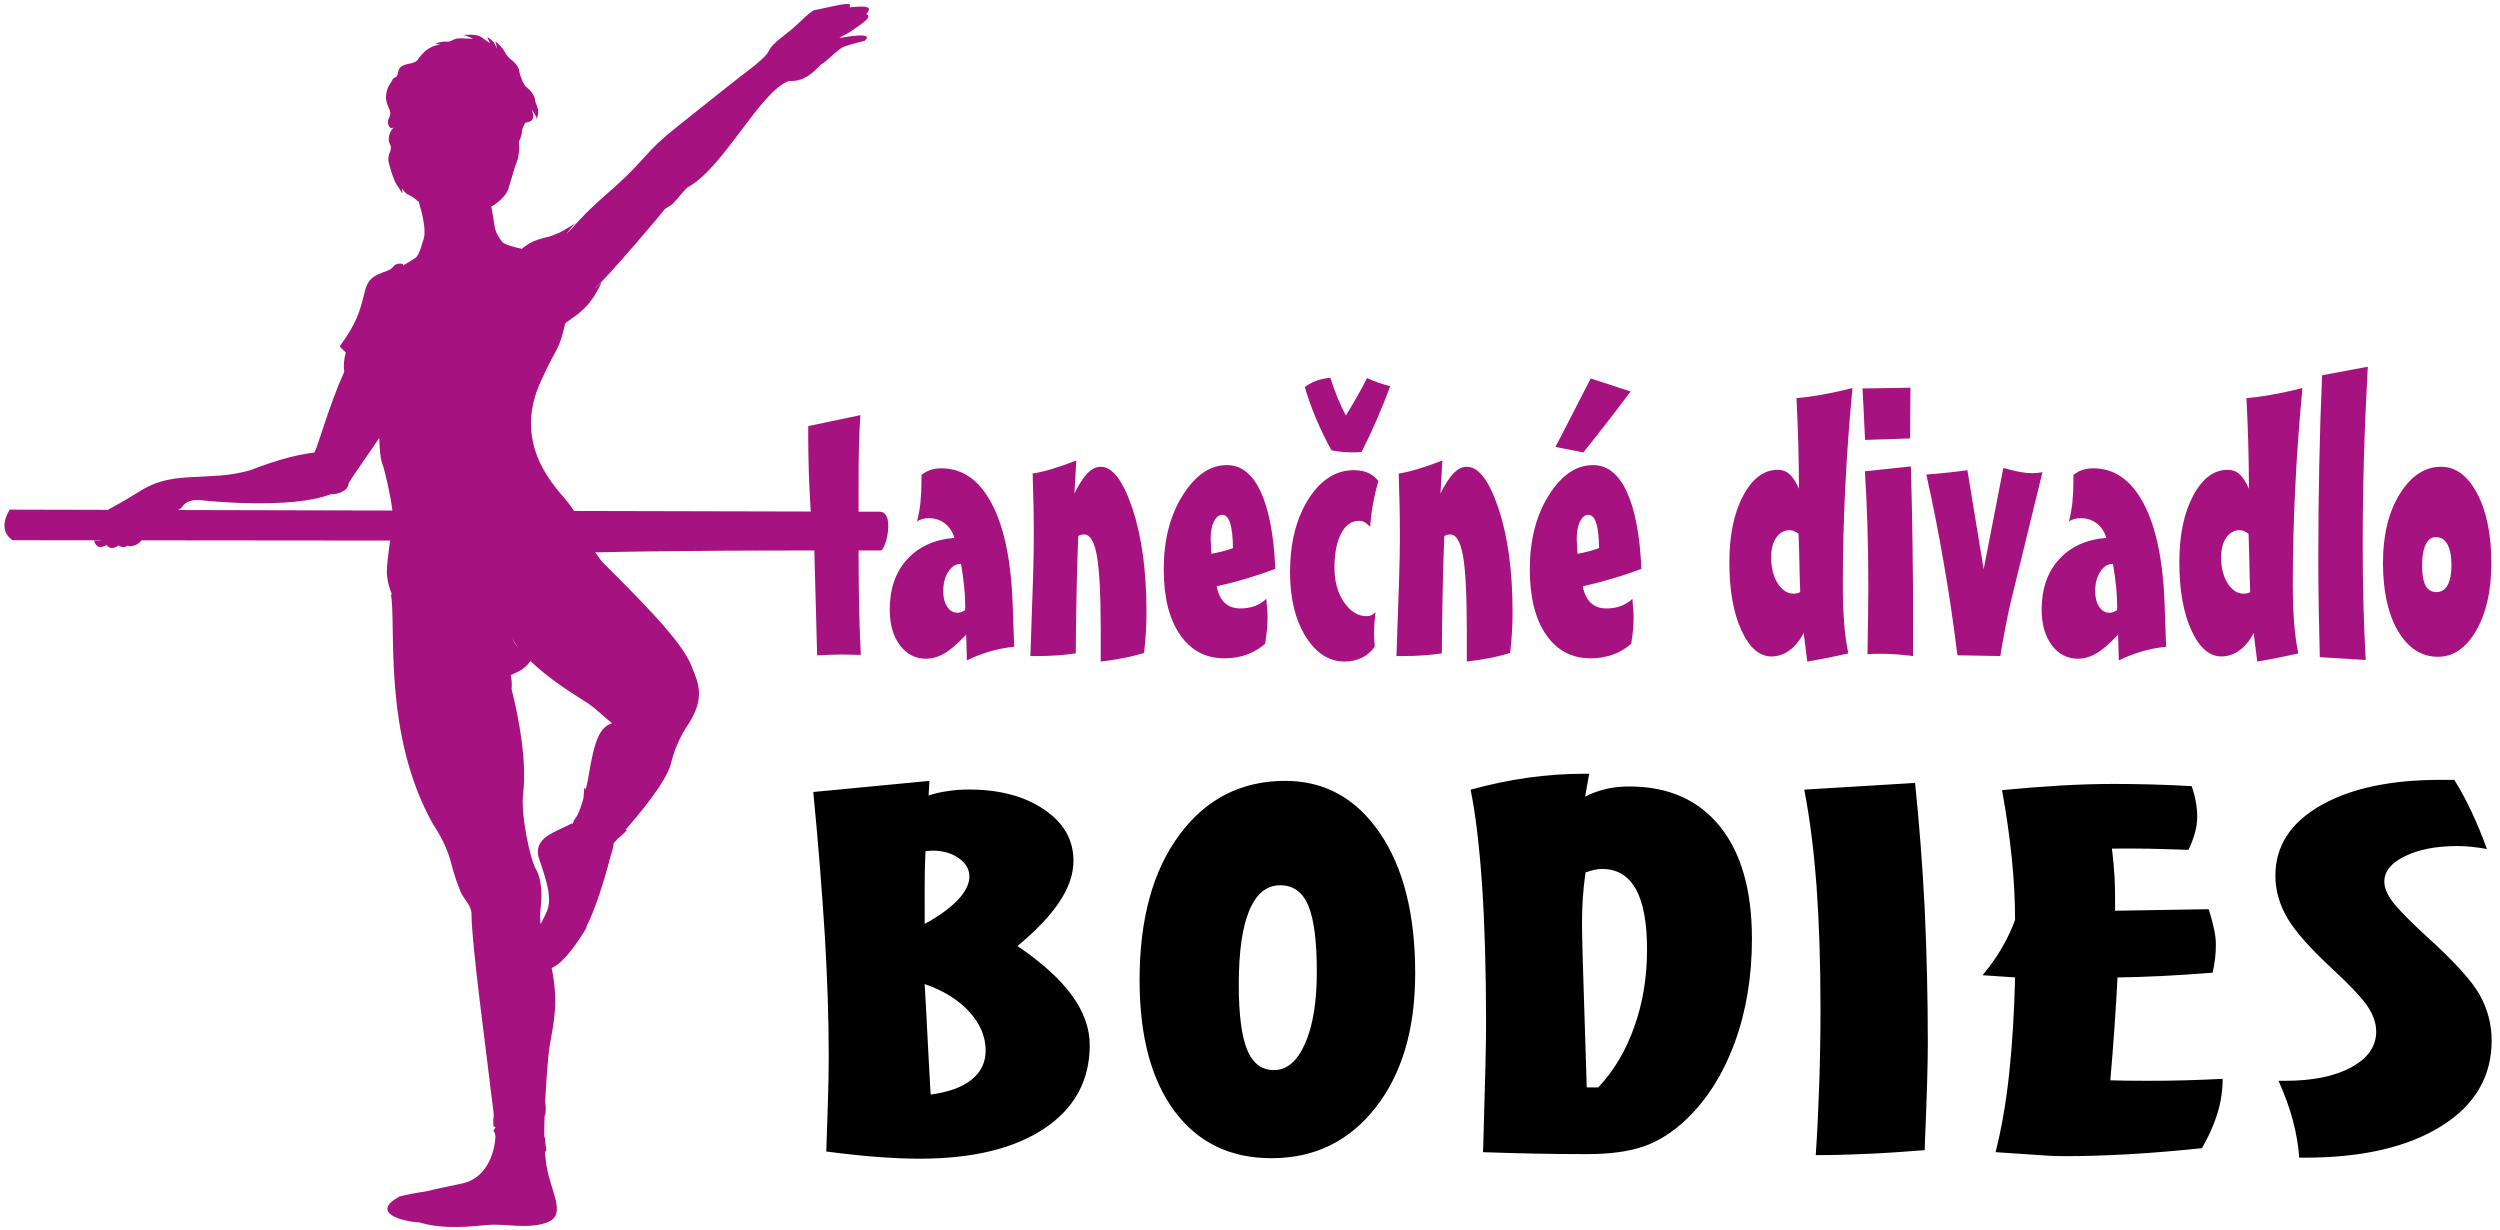 <?xml version="1.0" encoding="utf-8"?>
<!-- Generator: Adobe Illustrator 16.0.0, SVG Export Plug-In . SVG Version: 6.00 Build 0)  -->
<!DOCTYPE svg PUBLIC "-//W3C//DTD SVG 1.1//EN" "http://www.w3.org/Graphics/SVG/1.1/DTD/svg11.dtd">
<svg version="1.1" id="Layer_1" xmlns="http://www.w3.org/2000/svg" xmlns:xlink="http://www.w3.org/1999/xlink" x="0px" y="0px"
	 width="715px" height="351.667px" viewBox="0 0 715 351.667" enable-background="new 0 0 715 351.667" xml:space="preserve">
<g>
	<defs>
		<rect id="SVGID_1_" x="-73" y="-131.333" width="860" height="614"/>
	</defs>
	<clipPath id="SVGID_2_">
		<use xlink:href="#SVGID_1_"  overflow="visible"/>
	</clipPath>
	<path clip-path="url(#SVGID_2_)" d="M657.58,331.098c-0.233-3.471-0.853-7.015-1.82-10.679c-0.968-3.642-2.364-7.429-4.109-11.312
		h1.939c7.866,0,14.183-1.285,18.911-3.884c4.729-2.572,7.093-5.971,7.093-10.193c0-2.281-0.777-4.611-2.325-7.015
		c-1.551-2.378-4.845-5.923-9.922-10.631c-6.51-6.02-10.929-10.972-13.177-14.854c-2.286-3.908-3.409-7.937-3.409-12.112
		c0-8.373,4.262-15.047,12.825-19.976c8.525-4.927,19.999-7.401,34.375-7.401h3.954c1.822,2.887,3.487,5.97,4.999,9.247
		c1.552,3.277,2.984,6.796,4.341,10.534c-1.512-0.293-2.983-0.486-4.379-0.631c-1.395-0.146-2.751-0.219-4.031-0.219
		c-6.083,0-11.084,0.972-14.996,2.888c-3.954,1.918-5.931,4.345-5.931,7.281c0,1.7,0.774,3.593,2.285,5.655
		c1.512,2.064,4.769,5.389,9.767,10c7.791,7.014,12.869,12.573,15.193,16.676c2.286,4.102,3.448,8.47,3.448,13.131
		c0,10.339-4.805,18.494-14.416,24.49c-9.612,5.995-22.633,9.004-39.024,9.004H657.58z M570.731,329.52
		c1.666-6.554,2.986-13.98,3.876-22.306c0.892-8.349,1.475-17.572,1.705-27.67l-9.299-0.631c2.17-2.597,4.029-5.218,5.541-7.839
		s2.79-5.292,3.758-7.985c0-5.583-0.309-11.456-0.929-17.598c-0.622-6.14-1.55-12.645-2.792-19.514
		c5.776-0.559,11.317-0.996,16.704-1.312c5.388-0.315,10.502-0.46,15.346-0.46c3.334,0,6.862,0.048,10.581,0.145
		c3.72,0.097,7.556,0.243,11.586,0.486c0.544,1.528,0.932,3.009,1.203,4.515c0.271,1.48,0.388,2.912,0.388,4.271
		c0,1.434-0.194,2.913-0.619,4.467c-0.428,1.578-1.048,3.228-1.861,4.975c-4.109-0.145-7.944-0.266-11.511-0.338
		c-3.604-0.05-7.053-0.074-10.387-0.025c0.39,3.228,0.62,5.946,0.737,8.132c0.115,2.185,0.155,4.271,0.155,6.286v3.35l26.779-0.438
		c0.775,2.475,1.278,4.467,1.59,5.971c0.31,1.505,0.463,2.914,0.463,4.176c0,1.334-0.075,2.645-0.232,3.98
		c-0.155,1.31-0.386,2.669-0.695,4.027c-5.428,0.438-10.389,0.753-14.885,0.972c-4.534,0.219-8.604,0.34-12.322,0.388
		c-0.232,4.467-0.503,9.15-0.853,14.079c-0.348,4.902-0.737,10.023-1.2,15.34c1.2,0.047,2.558,0.072,3.991,0.097
		s3.564,0.048,6.472,0.048c3.912,0,7.673-0.048,11.199-0.145c3.566-0.098,7.055-0.243,10.463-0.413c0,3.301-0.504,6.602-1.473,9.829
		c-1.007,3.253-2.479,6.602-4.456,10c-7.168,0.753-14.106,1.335-20.81,1.725c-6.705,0.363-12.636,0.557-17.751,0.557
		c-1.898,0-3.216-0.022-3.913-0.048c-0.737-0.024-1.28-0.049-1.667-0.097L570.731,329.52z M519.303,330.369
		c0.469-6.82,0.777-13.714,1.009-20.703c0.233-6.967,0.35-14.005,0.35-21.116c0-12.986-0.387-24.661-1.124-35.024
		c-0.774-10.34-1.939-19.588-3.526-27.694l31.699-1.916c1.202,11.625,2.132,23.641,2.754,36.043
		c0.579,12.428,0.89,25.29,0.89,38.543c0,5.851-0.271,15.12-0.813,27.888c-0.039,1.141-0.076,1.99-0.076,2.549
		c-5.931,0.485-11.433,0.851-16.549,1.068C528.8,330.248,523.916,330.369,519.303,330.369z M453.808,311h3.296
		c4.456-4.732,7.903-10.509,10.308-17.354c2.442-6.819,3.642-14.174,3.642-22.087c0-7.717-1.083-13.494-3.214-17.305
		c-2.17-3.812-5.35-5.729-9.612-5.729c-0.658,0-1.396,0.073-2.209,0.243c-0.773,0.17-1.626,0.412-2.558,0.752
		c-0.35,2.5-0.62,4.952-0.774,7.282c-0.155,2.354-0.233,4.684-0.233,7.014c0,3.786,0.233,12.524,0.697,26.214
		C453.42,298.791,453.654,305.782,453.808,311z M424.123,329.52c0.079-1.334,0.154-3.252,0.194-5.776
		c0.465-14.878,0.697-25.268,0.697-31.213c0-14.927-0.388-28.011-1.125-39.224c-0.774-11.237-1.861-20.388-3.293-27.451
		c5.503-1.528,10.969-2.67,16.315-3.421c5.388-0.753,10.696-1.143,16.005-1.143h1.59l-1.162,6.554
		c1.82-0.946,3.759-1.675,5.812-2.159c2.055-0.51,4.304-0.753,6.822-0.753c11.12,0,19.725,3.786,25.886,11.384
		c6.124,7.573,9.188,18.301,9.188,32.183c0,10.827-1.63,20.706-4.924,29.686c-3.292,8.98-7.945,16.335-13.911,22.015
		c-3.798,3.593-7.791,6.14-12.014,7.645c-4.264,1.481-9.69,2.233-16.355,2.233c-5.153,0-10.155-0.049-15.038-0.146
		C433.93,329.835,429.046,329.69,424.123,329.52z M363.627,331.243c-11.819,0-21.042-4.491-27.71-13.445
		c-6.665-8.957-9.997-21.457-9.997-37.524c0-17.452,3.795-31.287,11.431-41.554c7.598-10.268,17.673-15.389,30.269-15.389
		c11.198,0,20.189,4.952,26.973,14.855c6.78,9.902,10.152,23.3,10.152,40.169c0,16.019-3.798,28.835-11.354,38.446
		C385.833,326.437,375.913,331.243,363.627,331.243z M366.146,253.186c-3.876,0-6.82,2.402-8.835,7.185
		c-2.015,4.781-3.023,11.869-3.023,21.213c0,8.569,0.814,14.806,2.404,18.666c1.587,3.858,4.145,5.8,7.633,5.8
		c3.722,0,6.705-2.524,8.914-7.573c2.248-5.048,3.372-11.893,3.372-20.532c0-8.763-0.814-15.098-2.441-18.957
		C372.54,255.128,369.867,253.186,366.146,253.186z M264.455,264.254c4.225-2.33,7.403-4.661,9.572-6.967
		c2.131-2.306,3.216-4.489,3.216-6.576c0-2.112-1.006-3.86-3.061-5.292c-2.015-1.432-4.573-2.137-7.558-2.137
		c-0.231,0-0.58,0.024-0.968,0.074c-0.425,0.048-0.737,0.072-0.968,0.072c-0.078,1.894-0.155,3.908-0.194,6.02
		c-0.04,2.111-0.04,5.218-0.04,9.32V264.254z M266.16,313.04c5.04-0.656,8.954-2.063,11.667-4.224
		c2.71-2.159,4.067-4.927,4.067-8.351c0-3.98-1.547-7.669-4.688-11.115c-3.139-3.422-7.402-6.067-12.75-7.913
		c0.309,5.219,0.659,11.505,1.008,18.884C265.851,307.724,266.082,311.947,266.16,313.04z M265.812,223.331l-0.234,4.175
		c1.745-0.558,3.566-0.994,5.505-1.263c1.937-0.29,3.913-0.436,5.966-0.436c8.76,0,15.968,1.894,21.549,5.703
		c5.618,3.786,8.41,8.666,8.41,14.66c0,3.835-1.317,7.743-3.994,11.723c-2.634,4.005-6.665,8.229-12.012,12.671
		c6.938,4.708,12.13,9.394,15.54,14.077c3.411,4.684,5.116,9.441,5.116,14.271c0,10.097-4.301,18.034-12.945,23.812
		c-8.641,5.776-20.54,8.664-35.692,8.664c-3.68,0-7.867-0.17-12.48-0.534c-4.61-0.363-9.338-0.873-14.222-1.528
		c0.155-5.024,0.311-9.807,0.465-14.368c0.155-4.539,0.234-8.835,0.234-12.865c0-10.606-0.388-22.159-1.125-34.611
		c-0.774-12.475-1.861-26.14-3.294-40.97L265.812,223.331z"/>
	<path display="none" clip-path="url(#SVGID_2_)" fill="#FFFFFF" d="M160.92,238.764c-0.028,0.053-0.053,0.106-0.077,0.162
		c0.003-0.082,0.004-0.163,0.007-0.246L160.92,238.764z"/>
	<path clip-path="url(#SVGID_2_)" fill="#A61380" d="M314.809,133.495c-1.311,0-2.547,0.608-3.767,1.845
		c-1.198,1.219-2.454,3.158-3.765,5.777l0.553-9.413c-2.639,1.015-4.965,1.826-6.995,2.437c-2.049,0.609-3.877,1.052-5.501,1.292
		c0.11,3.396,0.202,6.608,0.258,9.653c0.057,3.065,0.074,5.889,0.074,8.528c0,3.324-0.074,7.31-0.222,11.981
		c-0.147,4.669-0.387,12.016-0.757,22.039h1.958c1.901,0,3.765-0.056,5.593-0.184c1.809-0.13,3.618-0.314,5.427-0.572
		c0.038-5.593,0.111-11.188,0.221-16.799c0.111-5.61,0.26-11.186,0.481-16.742c0.258-0.166,0.517-0.294,0.793-0.368
		c0.258-0.075,0.554-0.111,0.886-0.111c1.734,0,2.954,2.049,3.673,6.146c0.719,4.08,1.089,11.26,1.089,21.543v5.297v3.36
		c2.196-0.26,4.32-0.573,6.387-0.979c2.049-0.387,4.043-0.885,5.999-1.458c0.221-1.864,0.387-3.766,0.517-5.704
		c0.129-1.92,0.185-3.857,0.185-5.814c0-11.833-1.33-21.745-4.007-29.755C321.231,137.5,318.186,133.495,314.809,133.495z"/>
	<path clip-path="url(#SVGID_2_)" fill="#A61380" d="M364.74,162.696c-0.426-9.653-1.828-17.019-4.19-22.077
		c-2.364-5.075-5.575-7.605-9.655-7.605c-4.799,0-9.008,2.879-12.626,8.621c-3.635,5.759-5.444,12.811-5.444,21.173
		c0,7.974,1.55,14.213,4.651,18.716c3.102,4.505,7.348,6.757,12.719,6.757c2.271,0,4.374-0.351,6.293-1.034
		c1.938-0.683,3.711-1.717,5.335-3.12c0.259-1.513,0.425-2.897,0.536-4.151c0.111-1.237,0.166-2.456,0.166-3.638
		c0-0.535-0.055-1.421-0.166-2.621c-0.111-1.218-0.166-2.03-0.166-2.474c-0.998,0.941-2.124,1.644-3.341,2.086
		c-1.236,0.462-2.603,0.684-4.116,0.684c-1.847,0-3.324-0.536-4.469-1.588c-1.125-1.07-1.9-2.658-2.288-4.743
		c3.027-0.684,5.925-1.441,8.694-2.271C359.46,164.58,362.137,163.675,364.74,162.696z M349.622,157.693
		c-1.015,0.277-2.085,0.498-3.156,0.683c-0.038-0.683-0.093-1.514-0.148-2.492c-0.055-0.959-0.073-1.568-0.073-1.771
		c0-2.049,0.313-3.711,0.941-4.984c0.646-1.255,1.421-1.883,2.362-1.883c1.015,0,1.772,0.775,2.271,2.345
		c0.498,1.569,0.775,3.968,0.813,7.162C351.652,157.121,350.656,157.436,349.622,157.693z"/>
	<path clip-path="url(#SVGID_2_)" fill="#A61380" d="M459.139,121.422c2.178-2.805,4.577-5.944,7.217-9.451l-11.407-3.729
		c-0.868,1.624-2.473,4.744-4.837,9.396c-2.362,4.633-4.115,8.029-5.278,10.189l8.011,1.569
		C454.855,126.868,456.96,124.209,459.139,121.422z"/>
	<path clip-path="url(#SVGID_2_)" fill="#A61380" d="M283.649,144.052c-3.563-6.738-8.362-10.115-14.416-10.115
		c-1.162,0-2.177,0.148-3.082,0.461c-0.904,0.296-1.772,0.775-2.603,1.422v1.513c0,2.345-0.111,4.505-0.315,6.497
		c-0.221,1.975-0.553,3.767-0.979,5.354c0.425-0.332,0.923-0.572,1.496-0.738c0.554-0.166,1.181-0.24,1.92-0.24
		c1.753,0,3.286,0.498,4.56,1.496c1.273,0.977,2.196,2.362,2.731,4.135c-5.74,0.46-10.245,2.528-13.548,6.165
		c-3.304,3.635-4.947,8.417-4.947,14.322c0,4.229,0.959,7.625,2.898,10.209c1.919,2.565,4.412,3.857,7.438,3.857
		c1.792,0,3.545-0.498,5.262-1.495c1.715-0.978,3.801-2.77,6.257-5.372l0.203,7.349c2.215-1.072,4.43-1.939,6.682-2.586
		c2.251-0.645,4.542-1.089,6.848-1.311l-0.424-12.164C289.188,160.37,287.194,150.79,283.649,144.052z M274.937,175.063
		c-0.387,0.13-0.738,0.186-1.051,0.186c-1.236,0-2.215-0.572-2.973-1.698c-0.756-1.145-1.143-2.603-1.143-4.412
		c0-2.27,0.479-4.152,1.438-5.629c0.942-1.477,2.124-2.215,3.545-2.215h0.111c0.387,2.271,0.7,4.503,0.904,6.7
		c0.221,2.215,0.313,4.375,0.277,6.499C275.675,174.75,275.307,174.935,274.937,175.063z"/>
	<path clip-path="url(#SVGID_2_)" fill="#A61380" d="M153.369,34.213c-0.032,0.055-0.05,0.109-0.085,0.165
		C153.284,34.378,153.328,34.317,153.369,34.213z"/>
	<path clip-path="url(#SVGID_2_)" fill="#A61380" d="M388.626,148.963c0.608,0,1.126,0.111,1.55,0.332
		c0.406,0.203,0.979,0.664,1.698,1.347c0.148-2.16,0.406-4.337,0.813-6.516c0.388-2.177,0.904-4.375,1.514-6.572
		c-0.757-1.015-1.716-1.772-2.898-2.307c-1.163-0.517-2.528-0.775-4.08-0.775c-5.187,0-9.523,2.769-13.03,8.306
		c-3.49,5.537-5.243,12.515-5.243,20.951c0,7.421,1.495,13.531,4.467,18.311c2.973,4.781,6.682,7.163,11.168,7.163
		c1.79,0,3.433-0.37,4.909-1.09c1.478-0.72,2.714-1.772,3.675-3.175c-0.074-0.904-0.13-1.644-0.148-2.234
		c-0.036-0.571-0.056-1.107-0.056-1.604c0-0.722,0.037-1.533,0.092-2.438c0.074-0.904,0.186-2.104,0.334-3.617
		c-0.334,0.387-0.702,0.683-1.108,0.885c-0.424,0.204-0.886,0.296-1.438,0.296c-2.493,0-4.635-1.329-6.462-4.005
		c-1.827-2.658-2.731-5.944-2.731-9.838c0-4.118,0.646-7.384,1.919-9.802C384.842,150.162,386.54,148.963,388.626,148.963z"/>
	<path clip-path="url(#SVGID_2_)" fill="#A61380" d="M546.282,125.391l0.11-14.509l-13.732,0.223
		c0.11,1.587,0.277,4.633,0.479,9.136c0.11,2.345,0.204,4.209,0.276,5.576L546.282,125.391z"/>
	<path clip-path="url(#SVGID_2_)" fill="#A61380" d="M582.518,135.267c-0.498,0.055-0.96,0.073-1.348,0.073
		c-0.942,0-2.104-0.128-3.525-0.369c-1.403-0.259-2.973-0.646-4.688-1.145l-5.631,28.981l-4.652-28.334
		c-1.809,0.258-3.635,0.479-5.519,0.683c-1.883,0.202-3.949,0.388-6.22,0.571c1.919,8.602,3.599,17.223,5.075,25.843
		c1.496,8.621,2.752,17.223,3.803,25.842l12.275,0.222c0.536-3.248,1.052-6.165,1.568-8.768c0.5-2.584,0.998-4.946,1.515-7.089
		l8.971-36.714C583.569,135.137,583.016,135.211,582.518,135.267z"/>
	<path clip-path="url(#SVGID_2_)" fill="#A61380" d="M613.104,144.052c-3.563-6.738-8.362-10.115-14.416-10.115
		c-1.163,0-2.178,0.148-3.082,0.461c-0.904,0.296-1.772,0.775-2.603,1.422v1.513c0,2.345-0.111,4.505-0.315,6.497
		c-0.221,1.975-0.553,3.767-0.979,5.354c0.426-0.332,0.924-0.572,1.496-0.738c0.554-0.166,1.181-0.24,1.92-0.24
		c1.753,0,3.285,0.498,4.559,1.496c1.274,0.977,2.197,2.362,2.732,4.135c-5.74,0.46-10.245,2.528-13.549,6.165
		c-3.305,3.635-4.947,8.417-4.947,14.322c0,4.229,0.96,7.625,2.898,10.209c1.92,2.565,4.412,3.857,7.438,3.857
		c1.791,0,3.545-0.498,5.261-1.495c1.717-0.978,3.803-2.77,6.258-5.372l0.203,7.349c2.215-1.072,4.43-1.939,6.682-2.586
		c2.252-0.645,4.541-1.089,6.849-1.311l-0.424-12.164C618.642,160.37,616.648,150.79,613.104,144.052z M604.391,175.063
		c-0.388,0.13-0.738,0.186-1.052,0.186c-1.236,0-2.215-0.572-2.973-1.698c-0.756-1.145-1.144-2.603-1.144-4.412
		c0-2.27,0.479-4.152,1.439-5.629c0.942-1.477,2.123-2.215,3.545-2.215h0.11c0.388,2.271,0.701,4.503,0.904,6.7
		c0.222,2.215,0.313,4.375,0.277,6.499C605.129,174.75,604.761,174.935,604.391,175.063z"/>
	<path clip-path="url(#SVGID_2_)" fill="#A61380" d="M658.493,110.994c-3.064,0.756-5.925,1.383-8.602,1.864
		c-2.658,0.479-5.131,0.83-7.401,0.996c0.203,4.301,0.387,8.621,0.517,12.958c0.11,4.356,0.185,8.676,0.185,12.958
		c-0.867-1.938-1.772-3.341-2.713-4.171c-0.924-0.832-2.049-1.236-3.341-1.236c-3.969,0-7.273,2.473-9.894,7.402
		c-2.641,4.946-3.952,11.296-3.952,19.049c0,7.974,1.146,14.454,3.435,19.438c2.288,5.001,5.168,7.493,8.619,7.493
		c1.847,0,3.582-0.608,5.225-1.809c1.643-1.218,2.953-2.86,3.969-4.946l1.034,8.215c1.937-0.332,3.895-0.684,5.869-1.09
		c1.956-0.388,3.914-0.794,5.87-1.236c-0.535-2.604-0.941-5.465-1.182-8.602c-0.258-3.14-0.388-6.849-0.388-11.132
		c0-9.248,0.24-18.551,0.702-27.947C656.905,129.802,657.607,120.407,658.493,110.994z M642.656,169.674
		c-0.332,0.073-0.664,0.111-0.979,0.111c-1.809,0-3.322-0.998-4.577-2.973c-1.236-1.975-1.864-4.448-1.864-7.401
		c0-2.381,0.499-4.282,1.495-5.685c0.979-1.404,2.289-2.104,3.914-2.104c0.406,0.036,0.794,0.128,1.2,0.294
		c0.388,0.166,0.812,0.406,1.236,0.738c0.036,1.219,0.092,2.937,0.166,5.133c0.147,6.774,0.24,10.632,0.313,11.573
		C643.283,169.489,642.971,169.6,642.656,169.674z"/>
	<path clip-path="url(#SVGID_2_)" fill="#A61380" d="M708.461,141.136c-2.694-5.095-6.146-7.642-10.317-7.642
		c-4.651,0-8.584,2.583-11.796,7.752c-3.211,5.187-4.817,11.758-4.817,19.714c0,8.14,1.44,14.657,4.319,19.547
		c2.898,4.892,6.701,7.329,11.426,7.329c4.393,0,8.03-2.512,10.928-7.513c2.88-5.021,4.32-11.428,4.32-19.253
		C712.523,152.894,711.175,146.25,708.461,141.136z M700.008,167.366c-0.738,1.311-1.809,1.976-3.175,1.976
		c-1.402,0-2.437-0.627-3.12-1.866c-0.664-1.236-0.996-3.156-0.996-5.759c0-2.62,0.35-4.633,1.033-6.017
		c0.683-1.385,1.661-2.087,2.917-2.087c1.458,0,2.547,0.702,3.305,2.087c0.756,1.384,1.144,3.359,1.144,5.906
		C701.115,164.137,700.746,166.057,700.008,167.366z"/>
	<path clip-path="url(#SVGID_2_)" fill="#A61380" d="M677.192,104.882l-13.068,2.437c-0.37,8.362-0.646,16.89-0.813,25.584
		c-0.186,8.676-0.277,17.628-0.277,26.822c0,4.244,0.038,8.749,0.111,13.493c0.074,4.743,0.185,9.655,0.314,14.73l13.142,0.811
		c-0.295-4.909-0.498-10.059-0.646-15.485c-0.148-5.428-0.222-11.316-0.222-17.666c0-7.899,0.111-16.078,0.352-24.531
		C676.324,122.622,676.694,113.891,677.192,104.882z"/>
	<path clip-path="url(#SVGID_2_)" fill="#A61380" d="M419.507,133.495c-1.311,0-2.547,0.608-3.765,1.845
		c-1.2,1.219-2.456,3.158-3.767,5.777l0.554-9.413c-2.64,1.015-4.965,1.826-6.995,2.437c-2.05,0.609-3.877,1.052-5.501,1.292
		c0.11,3.396,0.203,6.608,0.259,9.653c0.056,3.065,0.073,5.889,0.073,8.528c0,3.324-0.073,7.31-0.222,11.981
		c-0.147,4.669-0.388,12.016-0.756,22.039h1.956c1.9,0,3.765-0.056,5.593-0.184c1.809-0.13,3.618-0.314,5.427-0.572
		c0.038-5.593,0.11-11.188,0.221-16.799c0.111-5.61,0.26-11.186,0.481-16.742c0.258-0.166,0.517-0.294,0.794-0.368
		c0.258-0.075,0.553-0.111,0.885-0.111c1.736,0,2.954,2.049,3.674,6.146c0.721,4.08,1.089,11.26,1.089,21.543v5.297v3.36
		c2.196-0.26,4.32-0.573,6.387-0.979c2.049-0.387,4.043-0.885,5.999-1.458c0.222-1.864,0.388-3.766,0.518-5.704
		c0.129-1.92,0.185-3.857,0.185-5.814c0-11.833-1.33-21.745-4.005-29.755C425.932,137.5,422.885,133.495,419.507,133.495z"/>
	<path clip-path="url(#SVGID_2_)" fill="#A61380" d="M469.438,162.696c-0.425-9.653-1.827-17.019-4.19-22.077
		c-2.362-5.075-5.575-7.605-9.654-7.605c-4.799,0-9.007,2.879-12.626,8.621c-3.636,5.759-5.444,12.811-5.444,21.173
		c0,7.974,1.55,14.213,4.652,18.716c3.101,4.505,7.346,6.757,12.717,6.757c2.271,0,4.374-0.351,6.295-1.034
		c1.938-0.683,3.71-1.717,5.334-3.12c0.259-1.513,0.425-2.897,0.536-4.151c0.11-1.237,0.166-2.456,0.166-3.638
		c0-0.535-0.056-1.421-0.166-2.621c-0.111-1.218-0.167-2.03-0.167-2.474c-0.997,0.941-2.123,1.644-3.341,2.086
		c-1.236,0.462-2.603,0.684-4.115,0.684c-1.847,0-3.324-0.536-4.469-1.588c-1.126-1.07-1.9-2.658-2.288-4.743
		c3.026-0.684,5.925-1.441,8.693-2.271C464.159,164.58,466.836,163.675,469.438,162.696z M454.32,157.693
		c-1.015,0.277-2.085,0.498-3.156,0.683c-0.037-0.683-0.093-1.514-0.148-2.492c-0.055-0.959-0.072-1.568-0.072-1.771
		c0-2.049,0.313-3.711,0.94-4.984c0.646-1.255,1.422-1.883,2.362-1.883c1.016,0,1.772,0.775,2.271,2.345
		c0.498,1.569,0.775,3.968,0.813,7.162C456.351,157.121,455.354,157.436,454.32,157.693z"/>
	<path clip-path="url(#SVGID_2_)" fill="#A61380" d="M529.799,110.994c-3.064,0.756-5.926,1.383-8.603,1.864
		c-2.658,0.479-5.131,0.83-7.401,0.996c0.202,4.301,0.388,8.621,0.517,12.958c0.111,4.356,0.186,8.676,0.186,12.958
		c-0.868-1.938-1.772-3.341-2.714-4.171c-0.923-0.832-2.049-1.236-3.341-1.236c-3.969,0-7.273,2.473-9.896,7.402
		c-2.639,4.946-3.949,11.296-3.949,19.049c0,7.974,1.145,14.454,3.434,19.438c2.289,5.001,5.168,7.493,8.62,7.493
		c1.847,0,3.581-0.608,5.224-1.809c1.644-1.218,2.954-2.86,3.969-4.946l1.034,8.215c1.938-0.332,3.895-0.684,5.87-1.09
		c1.956-0.388,3.913-0.794,5.869-1.236c-0.534-2.604-0.941-5.465-1.181-8.602c-0.259-3.14-0.388-6.849-0.388-11.132
		c0-9.248,0.24-18.551,0.7-27.947C528.211,129.802,528.913,120.407,529.799,110.994z M513.961,169.674
		c-0.332,0.073-0.664,0.111-0.979,0.111c-1.81,0-3.322-0.998-4.578-2.973c-1.236-1.975-1.864-4.448-1.864-7.401
		c0-2.381,0.498-4.282,1.496-5.685c0.978-1.404,2.288-2.104,3.913-2.104c0.405,0.036,0.794,0.128,1.199,0.294
		c0.389,0.166,0.813,0.406,1.238,0.738c0.036,1.219,0.092,2.937,0.166,5.133c0.146,6.774,0.238,10.632,0.313,11.573
		C514.589,169.489,514.275,169.6,513.961,169.674z"/>
	<path clip-path="url(#SVGID_2_)" fill="#A61380" d="M390.97,108.132c-0.831,1.662-1.754,3.377-2.77,5.169
		c-0.996,1.771-2.104,3.618-3.285,5.537c-0.83-1.551-1.624-3.23-2.362-5.039c-0.738-1.79-1.422-3.729-2.086-5.778
		c-1.44,0.147-2.769,0.443-3.988,0.885c-1.236,0.462-2.325,1.034-3.303,1.773c0.866,2.99,1.938,5.999,3.212,9.044
		c1.292,3.045,2.749,6.073,4.411,9.063c1.126,0.204,2.16,0.37,3.138,0.462c0.979,0.074,1.883,0.129,2.751,0.129
		c0.757,0,1.328-0.019,1.717-0.038c0.369-0.018,0.701-0.037,0.996-0.073c1.514-2.954,2.954-6.018,4.32-9.157
		c1.364-3.156,2.676-6.386,3.895-9.653c-1.256-0.332-2.418-0.683-3.49-1.051C393.055,109.017,392.004,108.594,390.97,108.132z"/>
	<path clip-path="url(#SVGID_2_)" fill="#A61380" d="M546.504,133.384l-13.144,1.402c0.296,4.541,0.536,9.562,0.702,15.044
		c0.186,5.482,0.277,11.389,0.277,17.739c0,3.858-0.074,10.023-0.222,18.496v1.033c0.442-0.037,0.924-0.074,1.458-0.093
		c0.554-0.018,1.347-0.018,2.381-0.018c1.552,0,3.084,0.056,4.597,0.166c1.514,0.111,3.046,0.258,4.597,0.479v-9.303
		c0-7.753-0.055-15.377-0.166-22.853C546.874,148.003,546.726,140.638,546.504,133.384z"/>
	<path clip-path="url(#SVGID_2_)" fill="#A61380" d="M251.533,146.342l-5.734-0.015c-0.084-0.006-0.167-0.007-0.248-0.004v-5.961
		c0-6.313,0.037-10.91,0.128-13.807c0.093-2.917,0.24-5.52,0.406-7.827l-14.933,3.137v3.305c0,3.286,0.074,6.756,0.185,10.411
		c0.121,3.446,0.309,7.021,0.53,10.715l-67.674-0.162c-0.736-1.122-1.534-2.203-2.398-3.22c-4.255-4.966-15.014-16.67-7.094-33.932
		c4.849-10.641,5.084-8.276,6.977-16.553c3.902-2.837,6.975-4.374,10.403-11.704c-0.676,0.594-1.305,1.145-1.899,1.655
		c0.042-0.064,0.083-0.128,0.123-0.192c0.203-0.179,0.4-0.353,0.594-0.517c3.075-2.601,18.444-20.69,19.036-21.636
		c0.709-0.827,1.537-0.827,2.719-2.01c1.065-1.064,2.128-2.601,3.902-4.375c10.522-5.674,20.69-27.428,29.083-30.502
		c4.02,0.235,6.503-1.892,9.222-4.729c1.537-0.827,3.075-2.719,5.674-4.611c1.065-0.709,3.43-1.301,6.739-2.128
		c2.838-2.483-4.256-1.301-6.384-0.945c-0.724,0.151-0.883,0.132-0.715,0c0.041,0,0.083,0,0.124,0c0,0,0.086-0.087,0.315-0.259
		c0.693-0.367,1.954-0.957,2.76-1.515c3.546-2.483,6.266-4.138,4.374-4.966c2.601-2.719-1.892-2.128-4.847-1.891
		c1.537-2.01-3.664-0.473-10.049,0.827c-1.3,0.474-4.847,4.138-6.385,5.438c-1.537,1.301-5.439,4.02-6.266,5.674
		c-0.946,1.774-1.537,2.247-4.256,4.611c-3.074,2.247-17.144,13.478-22.464,17.735c-8.984,7.093-8.631,8.985-17.733,17.143
		c-5.084,4.375-9.222,8.277-12.178,11.823c-0.613,0.568-1.145,1.099-1.609,1.601c1.407-2.036,2.776-3.19,2.672-3.137
		c-5.792,3.546-4.138,2.481-7.331,3.782c-1.777,0.556-4.91,0.798-8.026,3.568c-1.687-0.364-4.88-1.137-5.569-1.913
		c0,0-1.892-2.127-2.246-4.493c-0.355-2.601-0.947-5.674-0.947-5.674s4.02-2.129,4.967-5.321c0.945-3.075,1.655-5.793,2.128-6.976
		c0.591-1.063,1.063-4.02,0.827-5.792c0,0-0.04-0.102-0.1-0.274c0.356-0.726,0.928-2.221,0.928-2.918
		c0-1.183,0.827-2.366,0.827-2.366c0-0.591,0.829-0.236,1.892-0.945c1.065-0.709,0.118-3.193,0.118-3.193s0.355,0.591,0.947,1.537
		c0.492,0.657,0.414,1.137,0.321,1.373c0.504-0.879,0.618-1.686,0.506-2.91c-0.236-1.183-0.827-1.892-0.827-2.719
		c0-0.945-1.301-2.837-2.365-3.547c-1.063-0.709-2.128-3.901-2.246-5.084c-0.236-1.063-1.3-2.128-2.01-2.72
		c-0.709-0.473-1.537-1.3-2.128-2.483c-0.474-1.063-2.602-2.955-2.602-2.955l0.474,2.128c0,0-0.355-0.709-0.829-1.654
		c-0.59-0.947-2.01-1.656-2.01-1.656l0.829,1.774c0,0-0.947-0.709-2.483-1.774c-1.537-1.063-5.32-0.591-5.32-0.591
		c0.827,0,2.955,1.065,2.955,1.065s-0.472,0-3.311-0.118c-2.6-0.118-2.6,1.063-4.256,0.945c-1.774-0.118-3.192,0.591-3.192,0.591
		l1.418,0.236c-3.546,0.355-5.319,2.839-6.029,3.666c-0.59,0.827-0.59,1.418-3.311,1.892c-2.719,0.591-2.6,1.772-2.956,3.073
		c-0.473,1.183-0.945,0.473-1.418,1.418c-0.355,0.947-1.418,1.656-1.774,4.021c-0.472,2.246,0.829,3.9,1.064,5.083
		c0.354,1.183-0.473,1.656-0.591,2.837c-0.118,1.064,0.709,2.247,1.301,1.892c0.147-0.074,0.294-0.131,0.44-0.177
		c-0.028,0.021-0.055,0.041-0.084,0.06c-0.829,0.591-1.774,2.483-1.301,4.256c0.133,0.402,0.304,0.749,0.49,1.057
		c0.008,0.414-0.019,1.116-0.254,1.662c-0.473,0.829-0.473,1.538-0.473,2.247c0,0.827,1.419,5.674,2.365,7.093
		c0.827,1.064,1.655,2.601,1.655,2.601l-0.118-1.537c0,0,0.827,1.418,1.774,1.774c1.063,0.472,2.246,1.418,2.246,1.418
		s0.352,0.469,0.81,0.622c0.37,1.548,0.683,2.792,0.846,3.278c0.472,1.774,1.063,5.32,0.59,7.094c-0.59,1.774-1.3,5.084-2.6,5.794
		c-0.862,0.548-2.19,1.407-3.4,2.096c0.107-0.347-0.029-0.685-1.092-0.559c-2.01,0.236-1.183,1.183-3.311,2.01
		c-3.902,1.419-5.676,2.01-6.739,6.857c-1.183,4.847-2.247,8.395-6.857,14.661c-0.119,0.235,0.236,0.473,1.655,1.892
		c-0.604,2.171-0.698,3.979-0.438,5.514c-4.291,9.378-7.306,20.711-8.547,23.098c-4.139,0.472-9.931,1.772-18.444,5.083
		c-6.503,1.774-10.759,1.536-15.606,1.892c-6.029,0.236-10.758,0.827-15.961,4.138c-5.757,3.632-8.595,4.875-8.96,5.27L2.778,145.75
		c-2.483,4.138-1.656,7.094,0.827,8.749c0.643,0,10.298,0.009,25.459,0.023c-0.237,0.038-0.444,0.048-0.631,0.095h-1.537
		c0.118,0.355,0.709,2.483,2.719,1.656c0.325-0.118,0.621-0.237,0.89-0.366c0.441,0.563,1.135,1.028,2.183,0.719
		c0.493-0.173,0.928-0.389,1.308-0.629c0.497,0.411,1.195,0.656,2.121,0.275c0.151-0.07,0.292-0.139,0.425-0.206
		c0.316,0.172,0.749,0.236,1.349,0.086c0.9-0.2,1.886-0.654,2.383-1.435c0.064-0.068,0.112-0.129,0.146-0.186l71.161,0.068
		c-0.568,3.985-1.157,8.416-0.859,10.421c0.259,1.867,0.743,3.548,1.425,5.077c-0.12-0.076-0.241-0.153-0.362-0.23
		c1.656,9.103-2.481,39.962,12.06,65.854c3.311,4.967,4.611,8.749,5.438,12.06c0.829,3.311,1.656,5.084,2.365,7.095
		c0.827,2.128,3.193,4.02,3.193,6.501c0,8.462,4.378,40.417,6.379,57.373c-0.042,0.967-0.325,2.475,0.005,3.572
		c0.126-0.056,0.256-0.109,0.388-0.163l0.05,0.436c-1.203,1.209-0.042,0.396,0.031,2.582c-0.335,5.443-3.012,11.777-9.218,13.225
		c-3.076,0.731-7.394,1.461-10.581,2.333c-2.434,0.333-4.911,0.772-7.626,1.451c-8.394,4.611,0.355,7.095,5.794,7.448
		c6.975,2.128,15.015,1.064,19.508,0.709c4.611-0.472,11.586,1.301,16.789-0.709c6.029-2.01,0.945-9.222,0-16.079
		c-0.013,0.053-0.025,0.102-0.038,0.154c-0.109-0.901-0.259-2.084-0.436-3.701c-0.021-0.195-0.041-0.401-0.06-0.616
		c0.875,0.018,0.06-1.541,0.06-3.994c-0.076-0.05-0.15-0.099-0.226-0.147c-0.016-1.9,0.023-4.034,0.098-6.235
		c0.043-0.001,0.087-0.003,0.128-0.003c0.407-1.829,0.114-3.311,0.023-3.689c0.35-7.227,0.959-14.216,1.159-15.345
		c1.542-9.051,2.638-13.188,0.717-23.137c0.077-0.032,0.15-0.061,0.229-0.094c4.375-2.01,9.813-11.586,9.813-11.586
		c-0.052-0.012-0.107-0.027-0.165-0.046c2.483-4.803,5.179-13.189,7.08-20.749c0.355-0.812,0.62-1.864,0.769-3.206
		c0.408-0.451,0.802-0.895,1.191-1.33c1.706-1.325,2.592-2.452,2.592-2.452c-0.135-0.011-0.272-0.022-0.408-0.034
		c9.056-10.429,12.091-15.691,12.94-18.765c0.827-3.311,2.246-7.448,5.201-11.705c4.611-7.33,2.721-11.586,0.946-15.842
		c-2.483-7.568-16.552-21.046-25.893-30.504c-0.708-1.027-1.289-1.799-1.844-2.544c9.187-0.251,26.715-0.427,36.459-0.485
		c8.661-0.051,17.45-0.065,26.199-0.068l0.804,29.981h0.276c3.065-0.146,5.372-0.222,6.923-0.222c0.572,0,1.458,0.02,2.658,0.056
		c1.181,0.038,2.066,0.056,2.639,0.056c-0.222-4.061-0.369-8.361-0.479-12.884c-0.106-4.321-0.162-12.041-0.166-16.987l6.336,0.001
		C253.305,157.433,256.144,146.342,251.533,146.342z M33.562,145.823H33.31c0.212-0.041,0.326-0.073,0.326-0.073L33.562,145.823z
		 M50.956,145.865c0.632-0.347,1.113-0.741,1.36-1.18c0.121-0.189,0.277-0.364,0.46-0.524c0.004,0.017,0.009,0.035,0.012,0.052
		c0,0,0.052-0.073,0.141-0.176c1.105-0.843,3.003-1.199,4.352-1.006c1.655,0.236,25.893,2.719,37.241-1.656
		c2.012,0,5.084-0.828,5.203-3.191c1.076-1.938,5.779-8.482,8.755-12.939c0.041,3.028,0.354,6.299,0.94,7.619
		c0.659,1.787,2.29,8.89,2.81,13.147L50.956,145.865z M148.259,185.247c-0.756-0.859-1.322-1.632-1.703-2.539
		C147.04,183.562,147.615,184.41,148.259,185.247z M175.039,206.875c-4.02,1.064-5.084,7.094-5.676,9.576
		c-0.624,2.494-0.881,5.539-1.819,9.291c-0.14-0.141-0.283-0.281-0.427-0.423l-0.255,2.973c-0.509,1.865-1.063,3.513-1.803,5.012
		c-0.968,1.299-1.091,1.639-1.101,1.905c-0.108,0.161-0.22,0.32-0.335,0.478c-0.018-0.067-0.037-0.133-0.053-0.2
		c-4.611,2.483-11.469,4.021-9.34,10.286c2.128,6.267,3.782,11.232,2.128,15.016c-0.319,0.729-0.979,1.992-1.732,3.512
		c-0.217-1.554-0.2-2.865-0.042-4.34c0.473-3.429,0.473-8.394-1.301-11.349c-1.654-2.839-4.374-15.37-3.665-21.638
		c1.063-9.222-1.064-20.926-3.311-29.911c0.147-1.423,0.056-2.733-0.24-3.955c2.815-1.369,3.673-1.532,5.648-4.047
		c4.871,4.71,11.03,8.625,13.745,10.366C170.072,202.264,169.6,202.264,175.039,206.875z"/>
</g>
</svg>

